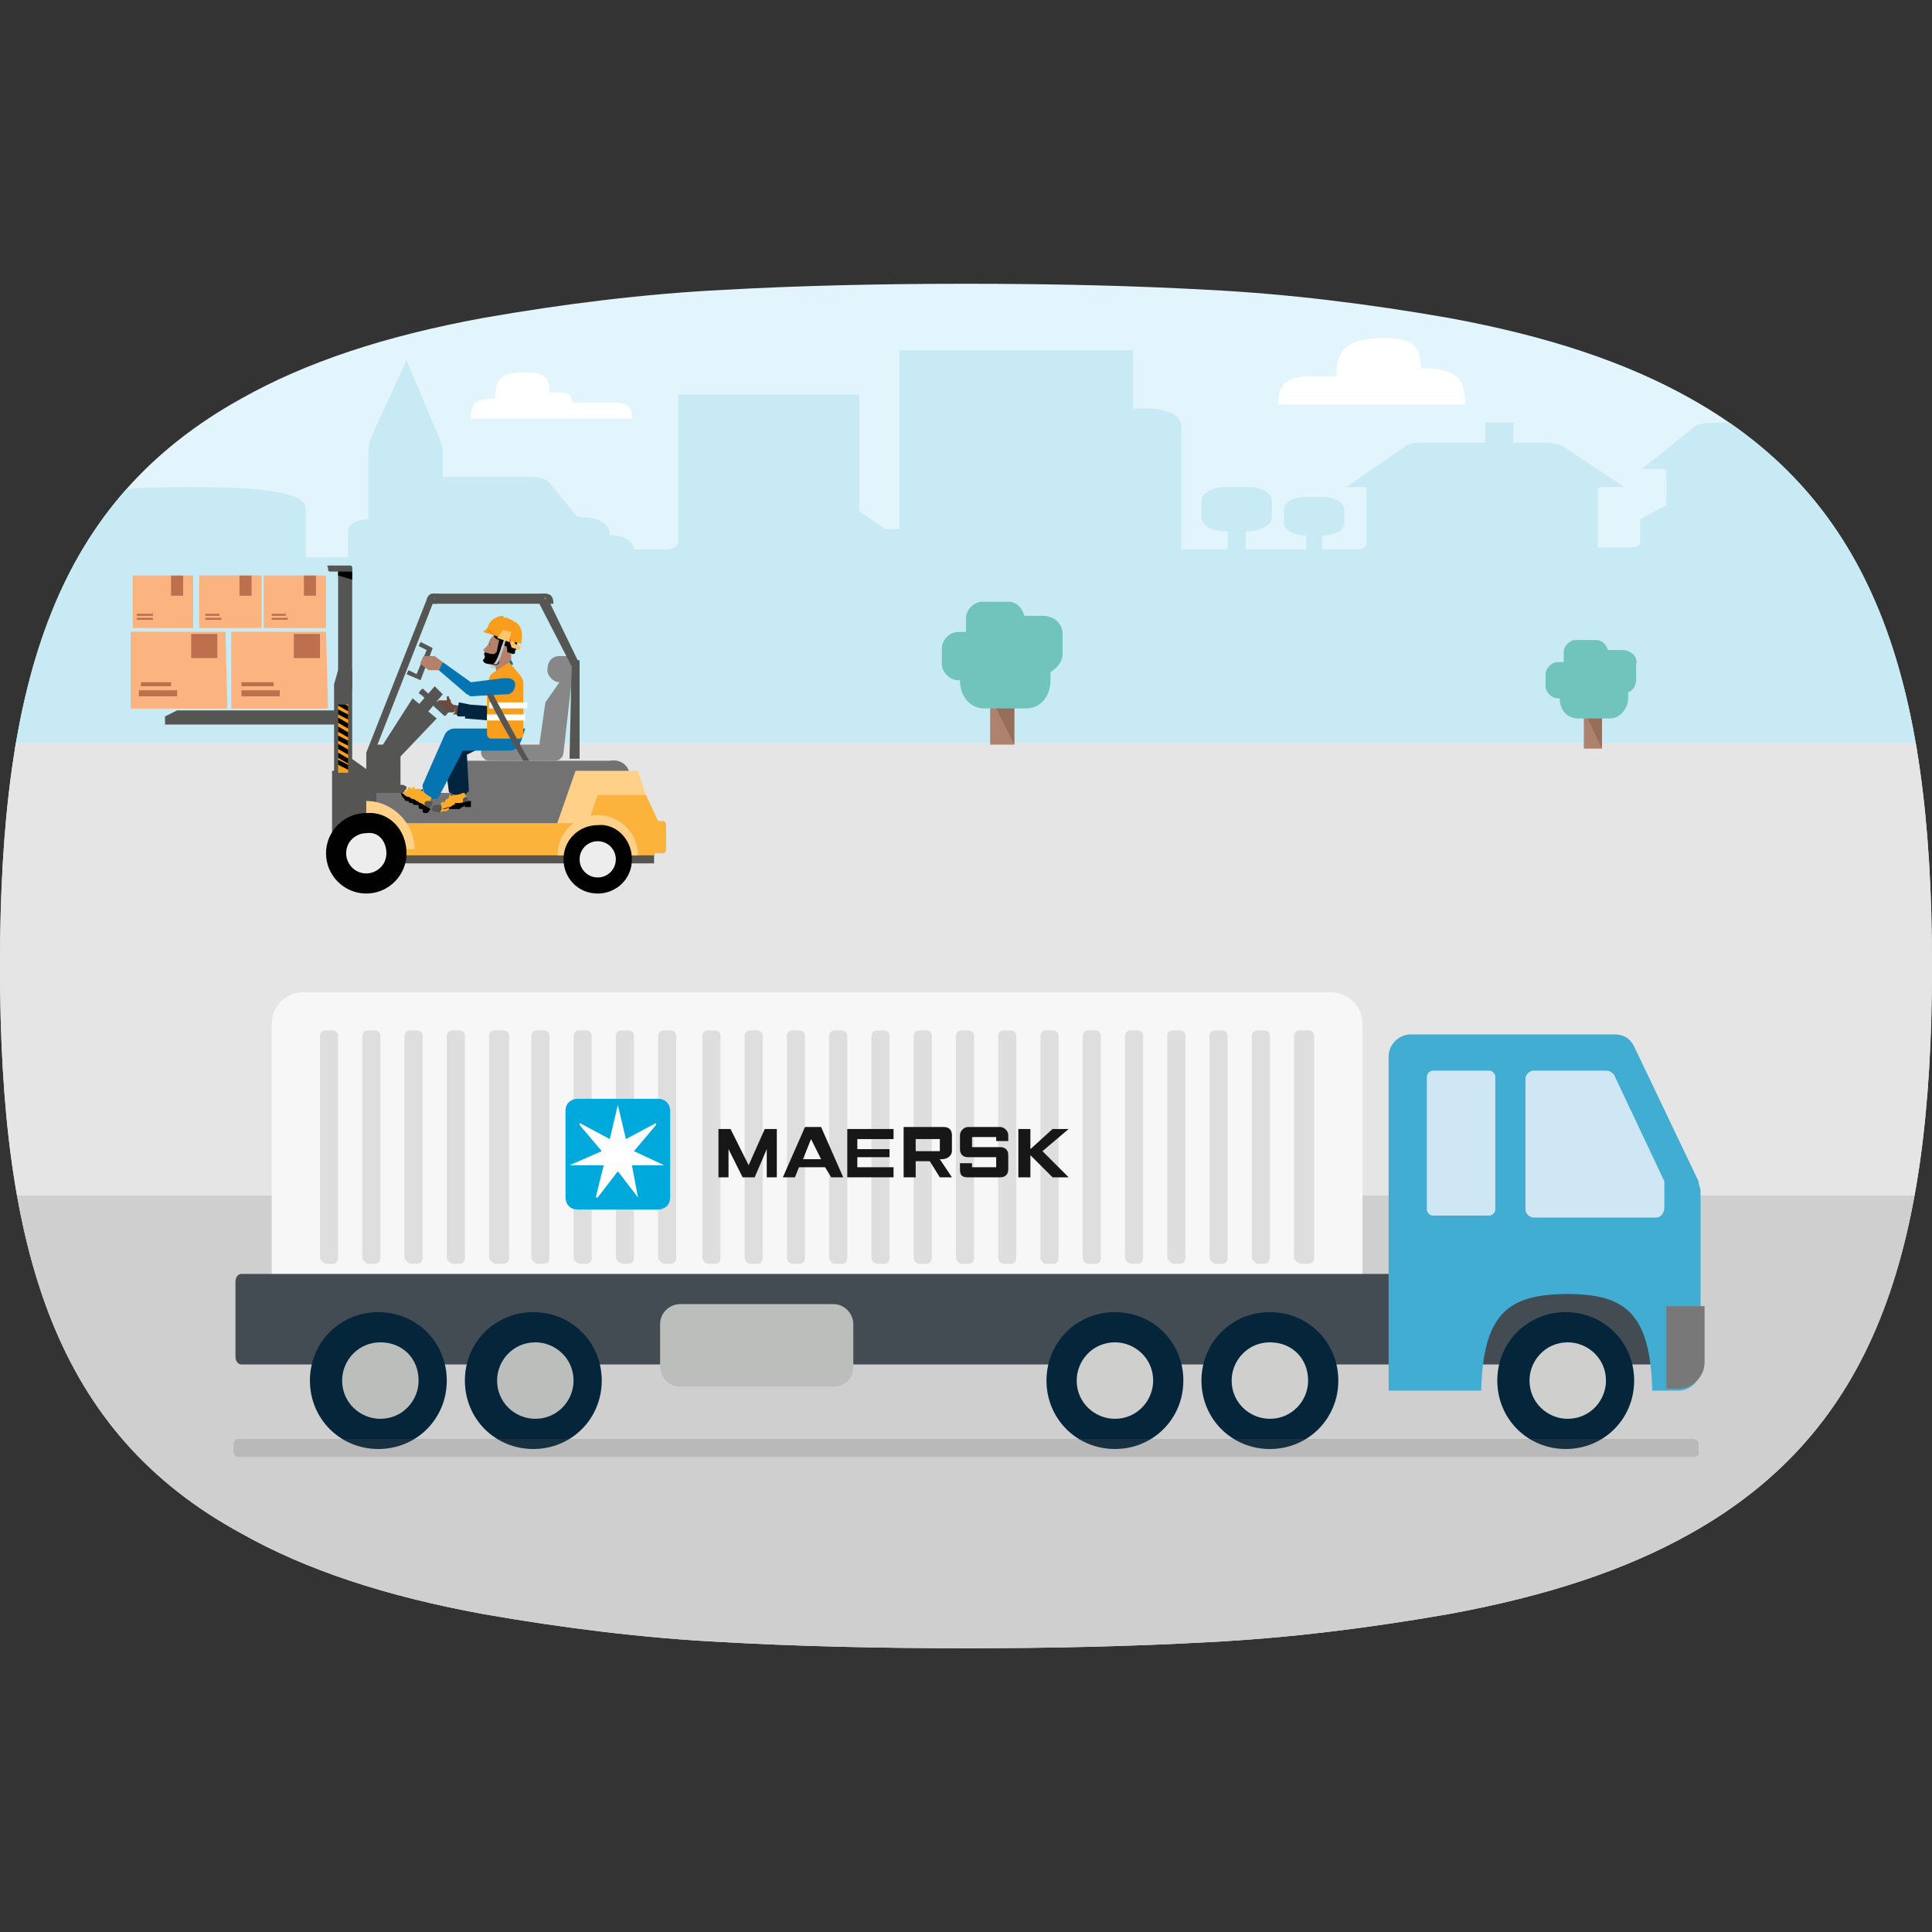 <?xml version="1.0" encoding="utf-8"?>
<!-- Generator: Adobe Illustrator 28.3.0, SVG Export Plug-In . SVG Version: 6.00 Build 0)  -->
<svg version="1.1" id="Layer_1" xmlns="http://www.w3.org/2000/svg" xmlns:xlink="http://www.w3.org/1999/xlink" x="0px" y="0px"
	 viewBox="0 0 96 96" style="enable-background:new 0 0 96 96;" xml:space="preserve">
<rect x="0" y="0" width="96" height="96" fill="#333333" stroke="none"/>
<style type="text/css">
	.st0{fill:#E2F4FC;}
	.st1{clip-path:url(#SVGID_00000065771202218016173920000015779800004575351437_);}
	.st2{fill:#E5E5E5;}
	.st3{fill:#C2E5E2;}
	.st4{fill:#F37968;}
	.st5{fill:#555554;}
	.st6{fill:#FFFFFF;}
	.st7{fill:none;stroke:#F3735F;stroke-width:5.096;stroke-miterlimit:41.26;}
	.st8{fill:#878787;}
	.st9{fill:none;stroke:#878787;stroke-width:5.096;stroke-miterlimit:41.26;}
	.st10{fill:#FBB57F;}
	.st11{fill:#BF6E4D;}
	.st12{fill:#BF6E4D;stroke:#BF6E4D;stroke-width:1.081;stroke-miterlimit:41.26;}
	.st13{fill:#F15F4F;}
	.st14{fill:none;stroke:#F15F4F;stroke-width:4.126;stroke-miterlimit:41.26;}
	.st15{fill:none;stroke:#F15F4F;stroke-width:4;stroke-miterlimit:41.26;}
	.st16{fill:#F26A57;}
	.st17{fill:#F7F7F7;}
	.st18{clip-path:url(#SVGID_00000092428528972906900300000004561646959961809029_);}
	.st19{fill-rule:evenodd;clip-rule:evenodd;fill:#E5F5FC;}
	
		.st20{clip-path:url(#SVGID_00000001632114077852905800000011893756772464243605_);fill-rule:evenodd;clip-rule:evenodd;fill:#CFCFCF;}
	.st21{fill:#DCDBDB;}
	.st22{fill:none;}
	.st23{fill-rule:evenodd;clip-rule:evenodd;fill:none;}
	.st24{fill:#4DB5AB;}
	.st25{fill:#FFA201;}
	.st26{fill:#963700;}
	.st27{clip-path:url(#SVGID_00000174579407325430310480000003356452445718151840_);}
	.st28{fill:#B0DFDC;}
	.st29{fill:#EDF8FC;}
	.st30{clip-path:url(#SVGID_00000174579407325430310480000003356452445718151840_);fill:#CFCFCF;}
	.st31{fill:#00B2D9;}
	.st32{fill:#F7F8F8;}
	.st33{fill:#EDEDEE;}
	.st34{fill:#E2E2E2;}
	.st35{fill:#010101;}
	.st36{fill:#01253E;}
	.st37{fill:#CFD0D0;}
	.st38{clip-path:url(#SVGID_00000117634304646011444830000017652592379522710172_);}
	.st39{clip-path:url(#SVGID_00000158012540052359906440000001288595659068394666_);}
	.st40{fill:#868686;}
	.st41{fill:none;stroke:#868686;stroke-width:5.096;stroke-miterlimit:41.26;}
	.st42{fill:#FBB47F;}
	.st43{fill:#BE6F4D;}
	.st44{fill:#BE6F4D;stroke:#BE6F4D;stroke-width:1.081;stroke-miterlimit:41.26;}
	.st45{fill:#727272;}
	.st46{fill:#FFD188;}
	.st47{fill:#FCB33C;}
	.st48{fill:#F99E1C;}
	.st49{clip-path:url(#SVGID_00000120519414225148215860000017775008556737801385_);}
	.st50{fill:#0475B1;}
	.st51{fill:#FBAB2A;}
	.st52{fill-rule:evenodd;clip-rule:evenodd;fill:#6C4B3F;}
	.st53{fill:#6C4B3F;}
	.st54{fill:#B5816B;}
	.st55{fill:#FEC668;}
	.st56{fill:#F36F21;}
	.st57{fill:#BFC8CF;}
	.st58{fill:#E8E7E7;}
	.st59{fill:#ACACAC;}
	.st60{fill:#E5F5FC;}
	.st61{opacity:0.85;fill:#898989;enable-background:new    ;}
	.st62{fill:#CBD1D6;}
	.st63{clip-path:url(#SVGID_00000069395581510311844210000016149543838133865638_);fill:#A2D7E9;}
	.st64{clip-path:url(#SVGID_00000160908966379370249600000005957051759965983420_);fill:#A2D7E9;}
	.st65{fill:#F36F5C;}
	.st66{fill:#C6E6F1;}
	.st67{fill:#F6BA82;}
	.st68{fill:#FFECCC;}
	.st69{fill:#434B53;}
	.st70{fill:#41ADD2;}
	.st71{fill:#CFE7F5;}
	.st72{fill:#05253B;}
	.st73{fill:#BBBEBB;}
	.st74{fill:#CFCFCE;}
	.st75{opacity:0.5;}
	.st76{fill:#C7C6C5;}
	.st77{fill:#00A9DB;}
	.st78{fill:#171718;}
	.st79{opacity:0.4;fill:#606161;enable-background:new    ;}
	.st80{fill:#777877;}
	.st81{fill:#AD836F;}
	.st82{fill:#966F5B;}
	.st83{fill:#71C4BC;}
	.st84{opacity:0.4;fill:#606161;}
	.st85{fill:#6E6C6B;}
	.st86{fill:#E8E8E3;}
	.st87{fill:#171617;}
	.st88{fill:#02AADC;}
	.st89{fill:#F3766B;}
	.st90{fill:#424B52;}
	.st91{fill:#142F55;}
	.st92{fill:#BBBFBD;}
	.st93{fill:#7C8083;}
	.st94{fill:#5FC4B8;}
	.st95{fill:#FAC194;}
	.st96{fill:#BF6E4C;}
	.st97{fill:#D09780;}
	.st98{fill:#FCE0C9;}
	.st99{fill:#FCC89F;}
	.st100{fill:#FCD3B4;}
	.st101{fill:#B6DFF4;}
	.st102{fill-rule:evenodd;clip-rule:evenodd;fill:#B6DFF4;}
	.st103{fill:#E2F3F8;}
	
		.st104{opacity:0.85;clip-path:url(#SVGID_00000132796739121102343580000012750951423011236231_);fill:#898989;enable-background:new    ;}
	.st105{clip-path:url(#SVGID_00000132796739121102343580000012750951423011236231_);}
	.st106{fill:#C8EAF5;}
	.st107{fill:#9DA1A5;}
	.st108{fill:#F2665D;}
	.st109{fill:#95705C;}
	.st110{fill:#AC8270;}
	.st111{fill:#FCCEBA;}
	.st112{fill:#04253C;}
	.st113{fill:#90D6EC;}
	.st114{clip-path:url(#SVGID_00000090993775496960375950000001284060322170397854_);}
	.st115{clip-path:url(#SVGID_00000066489711102351057460000011148634309865875123_);}
	.st116{clip-path:url(#SVGID_00000033330501147986670860000001717742477196396990_);}
	.st117{fill:#355167;}
	.st118{fill:#FCCBB5;}
	.st119{fill:#4E677A;}
	.st120{fill:#777777;}
	.st121{fill:#959595;}
	.st122{clip-path:url(#SVGID_00000015323245156249641940000006809615428262773404_);}
	.st123{clip-path:url(#SVGID_00000015323245156249641940000006809615428262773404_);fill:#CFCFCF;}
	.st124{clip-path:url(#SVGID_00000070097227570866545630000007476470252097800609_);}
	.st125{clip-path:url(#SVGID_00000147186253789931667950000009990162665424211084_);}
	.st126{clip-path:url(#SVGID_00000147186253789931667950000009990162665424211084_);fill:#CFCFCF;}
	.st127{clip-path:url(#SVGID_00000134250037680345534420000017143931967769157301_);}
	.st128{clip-path:url(#SVGID_00000018927461829242963650000007295318205839932041_);}
	.st129{clip-path:url(#SVGID_00000004520837166914195120000010419426927124266660_);}
	.st130{clip-path:url(#SVGID_00000069375535083174160230000004874615355784319895_);}
	.st131{clip-path:url(#SVGID_00000069375535083174160230000004874615355784319895_);fill:#CFCFCF;}
	.st132{clip-path:url(#SVGID_00000008123940531869685400000002611587096417468092_);}
	.st133{clip-path:url(#SVGID_00000030468782080404628540000015144556880901815734_);}
	.st134{fill-rule:evenodd;clip-rule:evenodd;fill:#CFCFCF;}
	
		.st135{clip-path:url(#SVGID_00000024690051460814107360000012687435286205200296_);fill-rule:evenodd;clip-rule:evenodd;fill:#CFCFCF;}
	.st136{opacity:0.2;fill:#606161;enable-background:new    ;}
	.st137{clip-path:url(#SVGID_00000128483420317205372520000000641201629116413840_);}
	.st138{clip-path:url(#SVGID_00000065781108475030673120000015276953100735918265_);}
	
		.st139{clip-path:url(#SVGID_00000102544058874903349670000003918267657604459196_);fill-rule:evenodd;clip-rule:evenodd;fill:#CFCFCF;}
	.st140{clip-path:url(#SVGID_00000102544058874903349670000003918267657604459196_);}
	.st141{clip-path:url(#SVGID_00000062908301645460524030000007457297155291253944_);fill:#E5E5E5;}
	.st142{clip-path:url(#SVGID_00000038389418729970193430000004527717760250500532_);}
	.st143{fill:none;stroke:#00AEEF;stroke-width:0.5;stroke-miterlimit:41.26;}
	.st144{fill:none;stroke:#00AEEF;stroke-width:0.5;stroke-miterlimit:41.26;stroke-dasharray:4.988,4.988;}
	.st145{clip-path:url(#SVGID_00000080887353450797419810000002452181113028748721_);}
	.st146{fill:none;stroke:#878787;stroke-width:0.1;stroke-miterlimit:41.26;}
	.st147{clip-path:url(#SVGID_00000047774022775477420570000006349259201151057813_);}
	.st148{clip-path:url(#SVGID_00000113340282520042483750000002732056941291637169_);}
	.st149{clip-path:url(#SVGID_00000113340282520042483750000002732056941291637169_);fill:#F7F7F7;}
	.st150{clip-path:url(#SVGID_00000042707474352398428970000004529521620007068293_);}
	
		.st151{clip-path:url(#SVGID_00000144302680206449701640000011721350677935133839_);fill-rule:evenodd;clip-rule:evenodd;fill:#CFCFCF;}
	.st152{clip-path:url(#SVGID_00000095299933301572122490000009618303880767912366_);}
	.st153{clip-path:url(#SVGID_00000145771690179951962200000012401660628800386495_);}
	
		.st154{clip-path:url(#SVGID_00000045618443825356977200000003274865442098160045_);fill-rule:evenodd;clip-rule:evenodd;fill:#CFCFCF;}
	.st155{clip-path:url(#SVGID_00000045618443825356977200000003274865442098160045_);}
	.st156{clip-path:url(#SVGID_00000032621181198095063920000006767819347944828813_);fill:#E5E5E5;}
	.st157{clip-path:url(#SVGID_00000099626195318417150280000015594292652907802557_);}
	
		.st158{clip-path:url(#SVGID_00000008128294415296103600000012367053510756862382_);fill-rule:evenodd;clip-rule:evenodd;fill:#CFCFCF;}
	.st159{clip-path:url(#SVGID_00000008128294415296103600000012367053510756862382_);}
	.st160{clip-path:url(#SVGID_00000081630706530387684760000002401408419366972577_);fill:#E5E5E5;}
	.st161{clip-path:url(#SVGID_00000130642273503378938250000013266445128545641100_);}
	.st162{fill:none;stroke:#00AEEF;stroke-width:0.5;stroke-miterlimit:41.26;stroke-dasharray:4.99,4.99;}
	.st163{clip-path:url(#SVGID_00000123398654141219313960000004426505224584747664_);}
	.st164{clip-path:url(#SVGID_00000142896290266966334430000003299900065201358236_);}
	
		.st165{clip-path:url(#SVGID_00000003093532266067360970000011426433699582265502_);fill-rule:evenodd;clip-rule:evenodd;fill:#CFCFCF;}
	.st166{clip-path:url(#SVGID_00000169541808776205265440000001329494683597868469_);}
	.st167{clip-path:url(#SVGID_00000183958361352078158010000017355071711373125776_);}
	
		.st168{clip-path:url(#SVGID_00000031172298851964099100000007344755292643178418_);fill-rule:evenodd;clip-rule:evenodd;fill:#CFCFCF;}
	.st169{clip-path:url(#SVGID_00000031172298851964099100000007344755292643178418_);}
	.st170{clip-path:url(#SVGID_00000136404818962377666790000010864343283269122724_);fill:#E5E5E5;}
	.st171{clip-path:url(#SVGID_00000007430777298672236840000015870110530110175629_);}
	.st172{fill:none;stroke:#00AEEF;stroke-width:0.5;stroke-miterlimit:41.26;stroke-dasharray:5.011,5.011;}
	.st173{clip-path:url(#SVGID_00000147206823237620826330000010952727108900487093_);}
	.st174{clip-path:url(#SVGID_00000163045773258371167120000006242779149234902445_);}
	
		.st175{clip-path:url(#SVGID_00000166638825813413333240000007519367356618444978_);fill-rule:evenodd;clip-rule:evenodd;fill:#CFCFCF;}
	.st176{clip-path:url(#SVGID_00000127046314879090574190000010055764163883427730_);}
	.st177{clip-path:url(#SVGID_00000088822226825296253730000008869156248924768949_);}
	
		.st178{clip-path:url(#SVGID_00000151538461722284961810000014195321250595159215_);fill-rule:evenodd;clip-rule:evenodd;fill:#CFCFCF;}
	.st179{clip-path:url(#SVGID_00000151538461722284961810000014195321250595159215_);}
	.st180{clip-path:url(#SVGID_00000181072233999220842940000009754080586147100858_);fill:#E5E5E5;}
	.st181{clip-path:url(#SVGID_00000165221313688522628470000001363173913408244882_);}
	.st182{fill:#42B0D5;}
	.st183{fill:#F7F7F7;stroke:#FFFFFF;stroke-width:0.5;stroke-miterlimit:10;}
	.st184{fill-rule:evenodd;clip-rule:evenodd;fill:#CFD0D0;}
	.st185{fill-rule:evenodd;clip-rule:evenodd;fill:#FFFFFF;}
	.st186{clip-path:url(#SVGID_00000177462838149115136630000005278117024346908555_);}
	
		.st187{clip-path:url(#SVGID_00000107569861753051357220000009534918800780072072_);fill-rule:evenodd;clip-rule:evenodd;fill:#CFCFCF;}
	.st188{clip-path:url(#SVGID_00000042007111849557860160000004726032664976318650_);}
	.st189{clip-path:url(#SVGID_00000082366267237685881650000002331034141547803824_);}
	.st190{fill:#CFCFCF;}
	.st191{clip-path:url(#SVGID_00000101089355919199556190000011094014885917300924_);}
	.st192{clip-path:url(#SVGID_00000148650344996424042560000014120612240108140194_);}
</style>
<g>
	<path class="st0" d="M48,14.1c4.4,0,8.4,0.1,12,0.3c4,0.2,8,0.7,12,1.4c4.9,0.9,8.8,2.2,12,4c9.1,5.1,12,13.9,12,28.2
		c0,14.3-2.9,23.1-12,28.2c-3.2,1.8-7.1,3.1-12,4c-4,0.7-8,1.2-12,1.4c-3.6,0.2-7.6,0.3-12,0.3s-8.4-0.1-12-0.3c-4-0.2-8-0.7-12-1.4
		c-4.9-0.9-8.8-2.2-12-4C2.8,71.2,0,62.3,0,48c0-14.3,2.8-23.1,12-28.2c3.2-1.8,7.1-3.1,12-4c4-0.7,8-1.2,12-1.4
		C39.6,14.2,43.6,14.1,48,14.1L48,14.1z"/>
	<path class="st6" d="M70,20.1h2.8c0-1.3-0.4-1.8-2.2-1.8l0,0c0-1.1-0.4-1.5-1.8-1.5c-1.9,0-2.4,0.6-2.4,1.9h-1.2
		c-1.3,0-1.7,0.4-1.7,1.4h7.6"/>
	<path class="st6" d="M24.6,19.8c-1,0-1.2,0.3-1.2,1h8c0-0.6-0.2-0.8-1-0.8h-2c0-0.4-0.1-0.5-0.7-0.5h-0.4c0-0.7-0.2-1-1.2-1
		C24.9,18.5,24.6,18.8,24.6,19.8z"/>
	<g>
		<defs>
			<path id="SVGID_00000111189824001633827080000006488477331626543516_" d="M48,14.1c4.4,0,8.4,0.1,12,0.3c4,0.2,8,0.7,12,1.4
				c4.9,0.9,8.8,2.2,12,4c9.1,5.1,12,13.9,12,28.2c0,14.3-2.9,23.1-12,28.2c-3.2,1.8-7.1,3.1-12,4c-4,0.7-8,1.2-12,1.4
				c-3.6,0.2-7.6,0.3-12,0.3s-8.4-0.1-12-0.3c-4-0.2-8-0.7-12-1.4c-4.9-0.9-8.8-2.2-12-4C2.8,71.2,0,62.3,0,48
				c0-14.3,2.8-23.1,12-28.2c3.2-1.8,7.1-3.1,12-4c4-0.7,8-1.2,12-1.4C39.6,14.2,43.6,14.1,48,14.1L48,14.1z"/>
		</defs>
		<clipPath id="SVGID_00000165220133477716464040000013840908235180627346_">
			<use xlink:href="#SVGID_00000111189824001633827080000006488477331626543516_"  style="overflow:visible;"/>
		</clipPath>
		
			<rect x="-2.3" y="59.4" style="clip-path:url(#SVGID_00000165220133477716464040000013840908235180627346_);fill-rule:evenodd;clip-rule:evenodd;fill:#CFCFCF;" width="100.6" height="24.8"/>
		<g style="clip-path:url(#SVGID_00000165220133477716464040000013840908235180627346_);">
			<path class="st106" d="M95.8,27c-0.7,0-1,0-1,0v-3.6c0,0,0-0.1,0.2-0.1h1.1l-2.5-2.1c0,0-0.2-0.2-0.8-0.2h-3.1v-0.8h-1.4V21H85
				c-0.5,0-0.8,0.2-0.8,0.2l-2.6,2.1h1c0,0,0.2,0,0.2,0.1v1.7l-1.3,0.7c0,0,0,0.8,0,1.1c0,0.2-0.1,0.3-0.6,0.3c-0.2,0-1.3,0-1.5,0
				v-2.9c0,0,0-0.1,0.2-0.1c0.2,0,0.7,0,1.1,0l-3-2c0,0-0.3-0.2-0.9-0.2h-1.6v-1h-1.4v1h-3.3c-0.5,0-0.7,0.2-0.7,0.2l-2.9,2h1V27
				c0,0.3-0.4,0.3-0.4,0.3l-1.8,0v-0.7h0.1c0.6,0,1-0.3,1-0.6v-0.7c0-0.3-0.5-0.6-1-0.6h-1c-0.6,0-1,0.3-1,0.6V26
				c0,0.3,0.5,0.6,1,0.6h0.1v0.7l-3,0v-0.9h0.1c0.6,0,1.2-0.3,1.2-0.7v-0.8c0-0.4-0.5-0.7-1.2-0.7h-1.1c-0.6,0-1.2,0.3-1.2,0.7v0.8
				c0,0.4,0.5,0.7,1.2,0.7h0.1v0.9l-2.3,0c0-0.7,0-5.5,0-6.1c0-0.9-1.6-0.9-1.6-0.9h-0.8v-2.9H44.7v8.9l-0.7,0l-1.3-0.9v-5.8h-9v7.3
				c0,0.4-0.6,0.4-0.6,0.4h-1.6c0-0.1-0.1-0.7-1.2-0.7c0-0.9-1.3-0.9-1.3-0.9h-0.3l-1.4-1.7c-0.2-0.3-0.9-0.3-0.9-0.3h-4.4v-1.2
				c0-0.4-0.2-0.8-0.2-0.8l-1.6-3.8l-1.7,3.7c0,0-0.2,0.4-0.2,0.9v3.3c0,0-1,0-1,0.6v1.3c0,0-0.6,0-2.1,0v-2.3
				c0-0.5-0.1-1.2-5.7-1.2c-6,0-6,0.7-6,1.2v2.3c0,0-1.6,0-3.2,0c-2.9,0-3.1,9.6-3.1,9.6l99.7,0v-9.7C97,27.7,97,27,95.8,27z"/>
		</g>
	</g>
	<g>
		<defs>
			<path id="SVGID_00000177455653145021052280000011745996660406906036_" d="M48,14.1c4.4,0,8.4,0.1,12,0.3c4,0.2,8,0.7,12,1.4
				c4.9,0.9,8.8,2.2,12,4c9.1,5.1,12,13.9,12,28.2c0,14.3-2.9,23.1-12,28.2c-3.2,1.8-7.1,3.1-12,4c-4,0.7-8,1.2-12,1.4
				c-3.6,0.2-7.6,0.3-12,0.3s-8.4-0.1-12-0.3c-4-0.2-8-0.7-12-1.4c-4.9-0.9-8.8-2.2-12-4C2.8,71.2,0,62.3,0,48
				c0-14.3,2.8-23.1,12-28.2c3.2-1.8,7.1-3.1,12-4c4-0.7,8-1.2,12-1.4C39.6,14.2,43.6,14.1,48,14.1L48,14.1z"/>
		</defs>
		<clipPath id="SVGID_00000123423266880478764520000009598908812324605871_">
			<use xlink:href="#SVGID_00000177455653145021052280000011745996660406906036_"  style="overflow:visible;"/>
		</clipPath>
		<path style="clip-path:url(#SVGID_00000123423266880478764520000009598908812324605871_);fill:#E5E5E5;" d="M-7.8,36.9h109v22.5
			h-109V36.9z"/>
	</g>
	<g>
		<g>
			<g>
				<path class="st17" d="M67.7,64.6V50.9c0-0.9-0.7-1.6-1.6-1.6h-51c-0.9,0-1.6,0.7-1.6,1.6v13.7H67.7z"/>
				<path class="st69" d="M82.4,67.8H12c-0.2,0-0.3-0.2-0.3-0.4v-3.7c0-0.2,0.1-0.4,0.3-0.4h70.4c0.2,0,0.3,0.2,0.3,0.4v3.7
					C82.7,67.6,82.6,67.8,82.4,67.8z"/>
				<path class="st70" d="M84.4,58.7L81.2,52c-0.2-0.4-0.5-0.6-1-0.6H70.1c-0.6,0-1.1,0.5-1.1,1.1v16.6h4.6c0.1-3.8,1.3-4.8,4.3-4.8
					c2.9,0,4.1,1,4.2,4.8h1.3c0.6,0,1.1-0.5,1.1-1.1v-8.8C84.5,59,84.4,58.9,84.4,58.7"/>
				<path class="st71" d="M74.3,60.1c0,0.2-0.2,0.3-0.3,0.3h-2.8c-0.2,0-0.3-0.2-0.3-0.3v-6.6c0-0.2,0.2-0.3,0.3-0.3H74
					c0.2,0,0.3,0.2,0.3,0.3V60.1z"/>
				<path class="st72" d="M22.2,68.6c0,1.9-1.5,3.4-3.4,3.4s-3.4-1.5-3.4-3.4s1.5-3.4,3.4-3.4S22.2,66.7,22.2,68.6"/>
				<path class="st73" d="M20.8,68.6c0,1-0.8,1.9-1.9,1.9c-1,0-1.9-0.8-1.9-1.9c0-1,0.8-1.9,1.9-1.9S20.8,67.5,20.8,68.6"/>
				<path class="st72" d="M29.9,68.6c0,1.9-1.5,3.4-3.4,3.4s-3.4-1.5-3.4-3.4s1.5-3.4,3.4-3.4C28.4,65.2,29.9,66.7,29.9,68.6"/>
				<path class="st73" d="M28.5,68.6c0,1-0.8,1.9-1.9,1.9c-1,0-1.9-0.8-1.9-1.9c0-1,0.8-1.9,1.9-1.9C27.6,66.7,28.5,67.5,28.5,68.6"
					/>
				<path class="st72" d="M58.8,68.6c0,1.9-1.5,3.4-3.4,3.4s-3.4-1.5-3.4-3.4s1.5-3.4,3.4-3.4S58.8,66.7,58.8,68.6"/>
				<path class="st74" d="M57.3,68.6c0,1-0.8,1.9-1.9,1.9c-1,0-1.9-0.8-1.9-1.9c0-1,0.8-1.9,1.9-1.9C56.4,66.7,57.3,67.5,57.3,68.6"
					/>
				<path class="st72" d="M66.5,68.6c0,1.9-1.5,3.4-3.4,3.4c-1.9,0-3.4-1.5-3.4-3.4s1.5-3.4,3.4-3.4C65,65.2,66.5,66.7,66.5,68.6"/>
				<path class="st74" d="M65,68.6c0,1-0.8,1.9-1.9,1.9c-1,0-1.9-0.8-1.9-1.9c0-1,0.8-1.9,1.9-1.9C64.2,66.7,65,67.5,65,68.6"/>
				<path class="st72" d="M81.2,68.6c0,1.9-1.5,3.4-3.4,3.4s-3.4-1.5-3.4-3.4s1.5-3.4,3.4-3.4S81.2,66.7,81.2,68.6"/>
				<path class="st74" d="M79.8,68.6c0,1-0.8,1.9-1.9,1.9c-1,0-1.9-0.8-1.9-1.9c0-1,0.8-1.9,1.9-1.9C78.9,66.7,79.8,67.5,79.8,68.6"
					/>
				<path class="st71" d="M82.3,60.5h-6.1c-0.2,0-0.4-0.2-0.4-0.4v-6.5c0-0.2,0.2-0.4,0.4-0.4h3.6c0.2,0,0.3,0.1,0.4,0.2l2.5,5.3
					c0,0.1,0,0.1,0,0.2V60C82.7,60.3,82.5,60.5,82.3,60.5"/>
				<g class="st75">
					<g>
						<path class="st76" d="M15.9,62.5v-11c0-0.2,0.1-0.3,0.3-0.3h0.3c0.2,0,0.3,0.1,0.3,0.3v11c0,0.2-0.1,0.3-0.3,0.3h-0.3
							C16.1,62.8,15.9,62.6,15.9,62.5z"/>
					</g>
					<g>
						<path class="st76" d="M18,62.5v-11c0-0.2,0.1-0.3,0.3-0.3h0.3c0.2,0,0.3,0.1,0.3,0.3v11c0,0.2-0.1,0.3-0.3,0.3h-0.3
							C18.2,62.8,18,62.6,18,62.5z"/>
					</g>
					<g>
						<path class="st76" d="M20.1,62.5v-11c0-0.2,0.1-0.3,0.3-0.3h0.3c0.2,0,0.3,0.1,0.3,0.3v11c0,0.2-0.1,0.3-0.3,0.3h-0.3
							C20.3,62.8,20.1,62.6,20.1,62.5z"/>
					</g>
					<g>
						<path class="st76" d="M22.2,62.5v-11c0-0.2,0.1-0.3,0.3-0.3h0.3c0.2,0,0.3,0.1,0.3,0.3v11c0,0.2-0.1,0.3-0.3,0.3h-0.3
							C22.4,62.8,22.2,62.6,22.2,62.5z"/>
					</g>
					<g>
						<path class="st76" d="M24.3,62.5v-11c0-0.2,0.1-0.3,0.3-0.3H25c0.2,0,0.3,0.1,0.3,0.3v11c0,0.2-0.1,0.3-0.3,0.3h-0.3
							C24.5,62.8,24.3,62.6,24.3,62.5z"/>
					</g>
					<g>
						<path class="st76" d="M26.4,62.5v-11c0-0.2,0.1-0.3,0.3-0.3h0.3c0.2,0,0.3,0.1,0.3,0.3v11c0,0.2-0.1,0.3-0.3,0.3h-0.3
							C26.6,62.8,26.4,62.6,26.4,62.5z"/>
					</g>
					<g>
						<path class="st76" d="M28.5,62.5v-11c0-0.2,0.1-0.3,0.3-0.3h0.3c0.2,0,0.3,0.1,0.3,0.3v11c0,0.2-0.1,0.3-0.3,0.3h-0.3
							C28.7,62.8,28.5,62.6,28.5,62.5z"/>
					</g>
					<g>
						<path class="st76" d="M30.6,62.5v-11c0-0.2,0.1-0.3,0.3-0.3h0.3c0.2,0,0.3,0.1,0.3,0.3v11c0,0.2-0.1,0.3-0.3,0.3H31
							C30.8,62.8,30.6,62.6,30.6,62.5z"/>
					</g>
					<g>
						<path class="st76" d="M32.7,62.5v-11c0-0.2,0.1-0.3,0.3-0.3h0.3c0.2,0,0.3,0.1,0.3,0.3v11c0,0.2-0.1,0.3-0.3,0.3h-0.3
							C32.9,62.8,32.7,62.6,32.7,62.5z"/>
					</g>
					<g>
						<path class="st76" d="M34.9,62.5v-11c0-0.2,0.1-0.3,0.3-0.3h0.3c0.2,0,0.3,0.1,0.3,0.3v11c0,0.2-0.1,0.3-0.3,0.3h-0.3
							C35,62.8,34.9,62.6,34.9,62.5z"/>
					</g>
					<g>
						<path class="st76" d="M37,62.5v-11c0-0.2,0.1-0.3,0.3-0.3h0.3c0.2,0,0.3,0.1,0.3,0.3v11c0,0.2-0.1,0.3-0.3,0.3h-0.3
							C37.1,62.8,37,62.6,37,62.5z"/>
					</g>
					<g>
						<path class="st76" d="M39.1,62.5v-11c0-0.2,0.1-0.3,0.3-0.3h0.3c0.2,0,0.3,0.1,0.3,0.3v11c0,0.2-0.1,0.3-0.3,0.3h-0.3
							C39.2,62.8,39.1,62.6,39.1,62.5z"/>
					</g>
					<g>
						<path class="st76" d="M41.2,62.5v-11c0-0.2,0.1-0.3,0.3-0.3h0.3c0.2,0,0.3,0.1,0.3,0.3v11c0,0.2-0.1,0.3-0.3,0.3h-0.3
							C41.3,62.8,41.2,62.6,41.2,62.5z"/>
					</g>
					<g>
						<path class="st76" d="M43.3,62.5v-11c0-0.2,0.1-0.3,0.3-0.3h0.3c0.2,0,0.3,0.1,0.3,0.3v11c0,0.2-0.1,0.3-0.3,0.3h-0.3
							C43.4,62.8,43.3,62.6,43.3,62.5z"/>
					</g>
					<g>
						<path class="st76" d="M45.4,62.5v-11c0-0.2,0.1-0.3,0.3-0.3H46c0.2,0,0.3,0.1,0.3,0.3v11c0,0.2-0.1,0.3-0.3,0.3h-0.3
							C45.5,62.8,45.4,62.6,45.4,62.5z"/>
					</g>
					<g>
						<path class="st76" d="M47.5,62.5v-11c0-0.2,0.1-0.3,0.3-0.3h0.3c0.2,0,0.3,0.1,0.3,0.3v11c0,0.2-0.1,0.3-0.3,0.3h-0.3
							C47.6,62.8,47.5,62.6,47.5,62.5z"/>
					</g>
					<g>
						<path class="st76" d="M49.6,62.5v-11c0-0.2,0.1-0.3,0.3-0.3h0.3c0.2,0,0.3,0.1,0.3,0.3v11c0,0.2-0.1,0.3-0.3,0.3h-0.3
							C49.7,62.8,49.6,62.6,49.6,62.5z"/>
					</g>
					<g>
						<path class="st76" d="M51.7,62.5v-11c0-0.2,0.1-0.3,0.3-0.3h0.3c0.2,0,0.3,0.1,0.3,0.3v11c0,0.2-0.1,0.3-0.3,0.3H52
							C51.8,62.8,51.7,62.6,51.7,62.5z"/>
					</g>
					<g>
						<path class="st76" d="M53.8,62.5v-11c0-0.2,0.1-0.3,0.3-0.3h0.3c0.2,0,0.3,0.1,0.3,0.3v11c0,0.2-0.1,0.3-0.3,0.3h-0.3
							C53.9,62.8,53.8,62.6,53.8,62.5z"/>
					</g>
					<g>
						<path class="st76" d="M55.9,62.5v-11c0-0.2,0.1-0.3,0.3-0.3h0.3c0.2,0,0.3,0.1,0.3,0.3v11c0,0.2-0.1,0.3-0.3,0.3h-0.3
							C56.1,62.8,55.9,62.6,55.9,62.5z"/>
					</g>
					<g>
						<path class="st76" d="M58,62.5v-11c0-0.2,0.1-0.3,0.3-0.3h0.3c0.2,0,0.3,0.1,0.3,0.3v11c0,0.2-0.1,0.3-0.3,0.3h-0.3
							C58.2,62.8,58,62.6,58,62.5z"/>
					</g>
					<g>
						<path class="st76" d="M60.1,62.5v-11c0-0.2,0.1-0.3,0.3-0.3h0.3c0.2,0,0.3,0.1,0.3,0.3v11c0,0.2-0.1,0.3-0.3,0.3h-0.3
							C60.3,62.8,60.1,62.6,60.1,62.5z"/>
					</g>
					<g>
						<path class="st76" d="M62.2,62.5v-11c0-0.2,0.1-0.3,0.3-0.3h0.3c0.2,0,0.3,0.1,0.3,0.3v11c0,0.2-0.1,0.3-0.3,0.3h-0.3
							C62.4,62.8,62.2,62.6,62.2,62.5z"/>
					</g>
					<g>
						<path class="st76" d="M64.3,62.5v-11c0-0.2,0.1-0.3,0.3-0.3H65c0.2,0,0.3,0.1,0.3,0.3v11c0,0.2-0.1,0.3-0.3,0.3h-0.3
							C64.5,62.8,64.3,62.6,64.3,62.5z"/>
					</g>
				</g>
				<g>
					<path class="st77" d="M33.3,59.5c0,0.4-0.3,0.6-0.6,0.6h-4c-0.4,0-0.6-0.3-0.6-0.6v-4.3c0-0.4,0.3-0.6,0.6-0.6h4
						c0.4,0,0.6,0.3,0.6,0.6V59.5z"/>
					<g>
						<polygon class="st78" points="35.7,58.5 35.7,56.1 36.3,56.1 37.2,57.9 38,56.1 38.6,56.1 38.6,58.5 38.1,58.5 38.1,57.1 
							37.5,58.5 36.9,58.5 36.2,57.1 36.2,58.5 						"/>
						<path class="st78" d="M39.5,58.5h-0.6l1.1-2.5h0.8l1.1,2.5h-0.6L41,58h-1.3L39.5,58.5z M40.8,57.6l-0.5-1l-0.4,1H40.8z"/>
						<polygon class="st78" points="42.1,58.5 42.1,56.1 44.4,56.1 44.4,56.6 42.6,56.6 42.6,57.1 44.2,57.1 44.2,57.5 42.6,57.5 
							42.6,58 44.4,58 44.4,58.5 						"/>
						<path class="st78" d="M44.9,58.5v-2.5h2c0.3,0,0.4,0.2,0.4,0.4v0.8c0,0.2-0.2,0.4-0.5,0.4h-0.1l0.6,0.9h-0.6l-0.5-0.8h-0.7
							v0.8H44.9z M45.5,57.2h1.2v-0.6h-1.2V57.2z"/>
						<path class="st78" d="M48.3,58.5h-0.2c-0.3,0-0.4-0.1-0.4-0.4v-0.3h0.6V58h1.2v-0.5h-1.4c-0.2,0-0.4-0.1-0.4-0.4v-0.7
							c0-0.2,0.2-0.4,0.4-0.4h1.6c0.2,0,0.4,0.2,0.4,0.4v0.3h-0.6v-0.2h-1.2v0.5h1.4c0.2,0,0.4,0.1,0.4,0.4v0.7
							c0,0.2-0.1,0.4-0.4,0.4L48.3,58.5L48.3,58.5z"/>
						<polygon class="st78" points="50.6,58.5 50.6,56.1 51.2,56.1 51.2,57.1 52.3,56.1 53.1,56.1 51.8,57.2 53.1,58.5 52.3,58.5 
							51.2,57.4 51.2,58.5 						"/>
						<polygon class="st6" points="31.5,57.2 32.6,55.9 32.6,55.8 31.1,56.6 30.7,54.9 30.7,54.9 30.3,56.6 28.8,55.8 28.8,55.9 
							29.9,57.2 28.3,57.9 28.3,57.9 30,57.9 29.6,59.5 29.7,59.5 30.7,58.2 31.7,59.5 31.7,59.5 31.4,57.9 33,57.9 33,57.9 						
							"/>
					</g>
				</g>
				<path class="st73" d="M41.4,68.9h-7.6c-0.6,0-1-0.5-1-1v-2.1c0-0.6,0.5-1,1-1h7.6c0.6,0,1,0.5,1,1v2.1
					C42.4,68.5,42,68.9,41.4,68.9z"/>
			</g>
			<path class="st136" d="M84.2,72.4H11.9c-0.2,0-0.3-0.1-0.3-0.3v-0.3c0-0.2,0.1-0.3,0.3-0.3h72.2c0.2,0,0.3,0.1,0.3,0.3v0.3
				C84.5,72.3,84.3,72.4,84.2,72.4z"/>
		</g>
		<path class="st80" d="M82.8,69h0.6c0.7,0,1.3-0.6,1.3-1.3v-2.8h-1.9V69z"/>
	</g>
	<g>
		<path class="st5" d="M17.2,36h-9v-0.4l0.6-0.3h8.4L17.2,36L17.2,36z M18.6,40.6h-1.4v-3.1l1.4,1V40.6L18.6,40.6z M16.8,28.2h0.7
			v6.1h-0.7V28.2z"/>
		<path class="st5" d="M17.5,38.3h-0.9V34l0.2-0.7h0.7V38.3z M16.5,38.3h1v3.5h-1V38.3z M20.4,36.4l-0.2-0.7l1.4-1.6l0.4,0.4
			L20.4,36.4z M18.4,37h1.5v3h-1.5V37z"/>
		<path class="st5" d="M19.7,37.8l-0.8-0.6l1.6-2.5l1.2,1L19.7,37.8z M18.4,41.9h14.1v1H18.4V41.9z"/>
		<path class="st45" d="M31.3,38.6c0,0.5-0.4,0.9-0.9,0.9c0,0,0,0,0,0h-7.1c-0.5,0-0.9-0.4-0.9-0.8c0-0.5,0.4-0.9,0.8-0.9
			c0,0,0,0,0,0h7.1C30.9,37.7,31.3,38.1,31.3,38.6C31.3,38.6,31.3,38.6,31.3,38.6"/>
		<path class="st45" d="M30.9,38.2c0,0.2-0.1,0.3-0.3,0.3c0,0,0,0,0,0h-7.3c-0.2,0-0.3-0.1-0.3-0.3c0-0.2,0.1-0.3,0.3-0.3l0,0h7.3
			C30.7,37.9,30.9,38,30.9,38.2C30.9,38.2,30.9,38.2,30.9,38.2 M18.7,39.4h9.9V41h-9.9V39.4z"/>
		<path class="st46" d="M33,42.3h-5.8l1.4-4h3.1L33,42.3L33,42.3z"/>
		<path class="st47" d="M18.4,40.9h14.1v1.6H18.4V40.9z"/>
		<path class="st47" d="M32.1,39.5h-2.4l-1,2.9l4.1,0c0.1,0,0.1,0,0.2,0c0,0,0.1-0.1,0.1-0.2l0-1.2c0-0.1,0-0.1,0-0.1
			c0,0-0.1-0.1-0.1-0.1l-0.3,0L32.1,39.5z"/>
		<path class="st46" d="M29.7,40.5c-1.1,0-2,0.9-2,2l4,0C31.7,41.4,30.8,40.5,29.7,40.5C29.7,40.5,29.7,40.5,29.7,40.5"/>
		<path class="st35" d="M31.4,42.7c0,1-0.8,1.7-1.7,1.7c-1,0-1.7-0.8-1.7-1.7c0-1,0.8-1.7,1.7-1.7c0,0,0,0,0,0
			C30.6,40.9,31.4,41.7,31.4,42.7"/>
		<path class="st33" d="M30.6,42.7c0,0.5-0.4,0.9-0.9,0.9c-0.5,0-0.9-0.4-0.9-0.9s0.4-0.9,0.9-0.9c0,0,0,0,0,0
			C30.2,41.8,30.6,42.2,30.6,42.7"/>
		<path class="st46" d="M18.2,42.2l2.4,0c0-1.3-1.1-2.4-2.4-2.4c0,0,0,0,0,0c0,0,0,0,0,0L18.2,42.2z"/>
		<path class="st35" d="M20.2,42.4c0,1.1-0.9,2-2,2c-1.1,0-2-0.9-2-2c0-1.1,0.9-2,2-2c0,0,0,0,0,0C19.3,40.3,20.2,41.2,20.2,42.4"/>
		<path class="st33" d="M19.2,42.4c0,0.6-0.5,1-1,1c-0.6,0-1-0.5-1-1c0-0.6,0.5-1,1-1c0,0,0,0,0,0C18.8,41.3,19.2,41.8,19.2,42.4"/>
		<path class="st8" d="M27.8,32.6c-0.4,0-0.6,0.3-0.6,0.7c0,0.3,0.3,0.6,0.6,0.6h0l-0.7,1L26.8,37h-2.5c-0.2,0-0.4,0.2-0.4,0.4
			c0,0.2,0.2,0.4,0.4,0.4h3.3c0.2,0,0.4-0.2,0.4-0.4c0,0,0,0,0,0l0,0l0.4-3.5h0v-1.3L27.8,32.6z"/>
		<path class="st5" d="M16.4,28.1h1c0.1,0,0.1,0.1,0.1,0.1v0.1c0,0.1-0.1,0.1-0.1,0.1h-1c-0.1,0-0.1-0.1-0.1-0.1v-0.1
			C16.2,28.1,16.3,28.1,16.4,28.1z"/>
		<path class="st35" d="M17.5,28.8l-0.7-0.2v-0.2h0.7V28.8z"/>
		<path class="st48" d="M16.8,35h0.5v3.4h-0.5V35z"/>
		<g>
			<defs>
				<rect id="SVGID_00000061446229176767143640000007341723314675236017_" x="16.8" y="35" width="0.5" height="3.4"/>
			</defs>
			<clipPath id="SVGID_00000073715680507025412230000000821598315481307033_">
				<use xlink:href="#SVGID_00000061446229176767143640000007341723314675236017_"  style="overflow:visible;"/>
			</clipPath>
			<g style="clip-path:url(#SVGID_00000073715680507025412230000000821598315481307033_);">
				<path class="st35" d="M16.6,37.9l0.1-0.2l0.8,0.4l-0.1,0.2L16.6,37.9z M16.6,37.1l0.1-0.2l0.7,0.4l-0.1,0.2L16.6,37.1z
					 M16.7,37.6l0.1-0.2l0.7,0.4l-0.1,0.2L16.7,37.6z M16.6,36.7l0.1-0.2l0.8,0.4l-0.1,0.2L16.6,36.7z M16.6,35.8l0.1-0.2l0.7,0.4
					l-0.1,0.2L16.6,35.8z M16.7,36.3l0.1-0.2l0.7,0.4l-0.1,0.2L16.7,36.3z M16.6,35.4l0.1-0.2l0.8,0.4l-0.1,0.2L16.6,35.4z
					 M16.6,34.6l0.1-0.2l0.7,0.4L17.4,35L16.6,34.6z M16.7,35l0.1-0.2l0.7,0.4l-0.1,0.2L16.7,35z"/>
			</g>
		</g>
		<path class="st5" d="M27.3,29.6c-0.1-0.1-0.2-0.1-0.3-0.1l-5.5,0c-0.1,0-0.1,0-0.2,0.1c0,0-0.1,0.1-0.1,0.2l-3,7.6v2.2l0.4,0v-2.2
			l2.9-7.4l5.3,0l1.6,3.1l-0.1,4.6h0.5l0-4.6c0-0.1,0-0.1,0-0.2c0-0.1,0-0.1-0.1-0.1l-1.5-3.1C27.4,29.7,27.3,29.6,27.3,29.6"/>
		<path class="st5" d="M21.8,29.5L21.7,30l-0.5,0c0-0.3,0.1-0.5,0.4-0.5L21.8,29.5z"/>
		<path class="st8" d="M21.6,29.8C21.5,29.8,21.5,29.8,21.6,29.8L21.6,29.8c-0.1-0.1,0-0.1,0-0.1C21.6,29.7,21.6,29.7,21.6,29.8
			L21.6,29.8C21.6,29.8,21.6,29.8,21.6,29.8"/>
		<path class="st5" d="M26.8,29.5L27,30l0.5,0c0-0.3-0.1-0.5-0.4-0.5L26.8,29.5z"/>
		<path class="st8" d="M27.1,29.8C27.2,29.8,27.2,29.8,27.1,29.8L27.1,29.8c0.1-0.1,0-0.1,0-0.1C27.1,29.6,27,29.7,27.1,29.8
			L27.1,29.8C27,29.8,27.1,29.8,27.1,29.8"/>
		<path class="st5" d="M20.9,31.9l-0.1,0.2l0.4,0.2l-0.5,1.2l-0.4-0.2l-0.1,0.2l0.7,0.3l0.6-1.6L20.9,31.9L20.9,31.9z"/>
		<path class="st36" d="M22.4,36.4l-0.1,0.1c-0.2,0.1-0.3,0.3-0.3,0.6l0.3,2.2c0,0,0,0.1,0.1,0.1l0.5,0.3l0.3-0.3
			c0,0,0.1-0.1,0.1-0.1l-0.1-1.8l0.8-0.4L22.4,36.4z"/>
		<path class="st50" d="M26.1,36.2l-0.2,0.6c-0.1,0.3-0.3,0.5-0.6,0.5H23l-1.2,2.3c0,0-0.1,0.1-0.1,0.1l-0.6,0L21,39.1
			c0,0,0-0.1,0-0.1l1.1-2.5c0.1-0.2,0.3-0.3,0.5-0.3H26.1z"/>
		<path class="st5" d="M19.7,39.2c0,0,0-0.1,0.1-0.2c0.1,0,0.2,0,0.2,0c0.1,0,0.2,0.1,0.2,0.1c0,0.1,0,0.1-0.1,0.2
			c0,0,0,0.1-0.1,0.1l0,0.1L19.7,39.2L19.7,39.2z"/>
		<path class="st51" d="M20.3,39.1l0.2,0.1c0,0,0,0,0,0c0,0,0,0,0,0c0,0,0,0,0,0c0,0,0,0,0,0c0,0,0,0,0-0.1l0.1,0c0,0,0,0,0,0.1
			c0,0,0,0,0,0c0,0,0,0,0,0c0,0,0,0,0,0c0,0,0,0,0,0c0,0,0,0,0,0c0,0,0,0,0,0c0,0,0.1,0,0.1,0c0,0,0,0,0,0.1c0,0,0,0,0,0
			c0,0,0,0,0,0c0,0,0,0,0,0c0,0,0,0,0-0.1c0,0,0.1,0,0.1,0c0,0,0,0,0,0.1c0,0,0,0,0,0c0,0,0,0,0,0c0,0,0,0,0,0c0,0,0-0.1,0-0.1
			c0,0,0.1,0,0.1,0c0,0,0,0,0.1,0.1c0.1,0.1,0.2,0.2,0.4,0.3c0,0,0,0,0,0c0,0,0.1,0.1,0,0.1c0,0,0,0,0,0c0,0.1,0,0.1-0.1,0.2
			c0,0.1-0.1,0.2-0.1,0.2c0,0,0,0,0,0.1c-0.2-0.1-0.3-0.2-0.5-0.3c-0.1,0-0.1-0.1-0.2-0.1c0,0-0.1,0-0.2-0.1c-0.1,0-0.1-0.1-0.2-0.1
			c-0.1,0-0.2-0.1-0.2-0.1c0,0,0-0.1,0.1-0.1C20.2,39.3,20.2,39.3,20.3,39.1C20.2,39.2,20.2,39.2,20.3,39.1
			C20.2,39.2,20.3,39.1,20.3,39.1"/>
		<path class="st35" d="M21,39.2C21,39.2,21,39.3,21,39.2c0,0.1,0,0.1,0,0.1c0,0,0,0,0,0C20.9,39.3,20.9,39.3,21,39.2
			C20.9,39.3,20.9,39.3,21,39.2C20.9,39.2,20.9,39.2,21,39.2C20.9,39.2,20.9,39.2,21,39.2C21,39.2,21,39.2,21,39.2 M20.6,39.2
			C20.6,39.2,20.6,39.3,20.6,39.2C20.6,39.3,20.6,39.3,20.6,39.2C20.6,39.3,20.6,39.3,20.6,39.2C20.6,39.3,20.6,39.3,20.6,39.2
			C20.6,39.3,20.6,39.3,20.6,39.2C20.6,39.3,20.6,39.3,20.6,39.2C20.6,39.3,20.6,39.2,20.6,39.2C20.6,39.2,20.6,39.2,20.6,39.2
			C20.6,39.2,20.6,39.2,20.6,39.2C20.6,39.2,20.6,39.2,20.6,39.2 M20.8,39.2C20.8,39.3,20.8,39.3,20.8,39.2
			C20.8,39.3,20.8,39.3,20.8,39.2C20.8,39.3,20.8,39.3,20.8,39.2C20.7,39.3,20.7,39.3,20.8,39.2C20.8,39.3,20.8,39.3,20.8,39.2
			C20.8,39.2,20.8,39.2,20.8,39.2C20.8,39.2,20.8,39.2,20.8,39.2C20.8,39.2,20.8,39.2,20.8,39.2C20.8,39.2,20.8,39.2,20.8,39.2
			 M20.5,39.2C20.5,39.2,20.5,39.2,20.5,39.2C20.5,39.3,20.5,39.3,20.5,39.2C20.4,39.3,20.4,39.3,20.5,39.2
			C20.4,39.3,20.4,39.3,20.5,39.2C20.4,39.2,20.4,39.2,20.5,39.2C20.4,39.2,20.4,39.2,20.5,39.2C20.4,39.2,20.4,39.2,20.5,39.2
			C20.5,39.2,20.5,39.2,20.5,39.2"/>
		<path class="st48" d="M19.7,39.2L19.7,39.2L19.7,39.2 M19.7,39.4L19.7,39.4C19.7,39.4,19.7,39.4,19.7,39.4 M19.9,39.5L19.9,39.5
			C19.9,39.5,19.9,39.5,19.9,39.5 M19.7,39.4L19.7,39.4C19.7,39.4,19.7,39.4,19.7,39.4C19.7,39.4,19.7,39.4,19.7,39.4"/>
		<path class="st5" d="M21.1,39.9c0-0.1,0.1-0.1,0.2-0.1c0.1,0,0.2,0,0.2,0.1c0,0-0.1,0.2-0.1,0.2c0,0-0.1,0.1-0.1,0.1L21.1,40
			L21.1,39.9z"/>
		<path class="st35" d="M20.1,39.5c0.1,0.1,0.2,0.1,0.2,0.1c0.1,0,0.1,0.1,0.2,0.1c0,0,0.1,0,0.2,0.1c0.1,0,0.1,0.1,0.2,0.1
			c0.2,0.1,0.3,0.2,0.5,0.3c0,0,0,0,0,0c-0.1,0.1-0.1,0.2-0.2,0.2l0,0c0,0,0,0-0.1,0c0,0,0,0,0,0c0,0,0,0,0,0l0,0l0,0l0,0
			c0,0,0,0,0,0c0,0,0,0,0,0c0,0,0,0,0,0c0,0,0,0,0,0c0,0,0,0,0,0l0,0c0,0,0,0,0,0c0,0-0.1,0-0.1-0.1c0,0,0,0,0-0.1c0,0,0,0-0.1,0
			c0,0,0,0,0,0c0,0-0.1,0-0.1-0.1c0,0,0,0,0,0c0,0,0,0,0,0c0,0,0,0,0,0c0,0,0,0,0,0c0,0,0,0,0,0c0,0,0,0,0,0c0,0,0,0,0,0l0-0.1
			c0,0-0.1,0-0.1,0c-0.1,0-0.2,0-0.2-0.1c0,0,0,0,0,0c0,0,0,0,0,0c0,0,0,0-0.1,0c0,0,0,0,0,0c0,0,0,0,0,0c0,0-0.1,0-0.1-0.1
			c0,0,0,0,0,0c0,0,0,0,0,0c0,0,0,0-0.1,0c0,0,0,0,0,0c0,0-0.1,0-0.1-0.1c0,0,0,0,0,0c0,0,0,0,0,0c0,0,0,0,0,0l0,0c0,0,0,0,0,0
			c0,0,0,0,0,0l0,0h0c0,0,0,0,0,0c0,0,0,0,0,0c0,0,0,0,0,0l-0.1-0.1c0,0,0,0,0,0l0,0c0,0,0,0,0,0c0,0,0,0,0,0c0,0,0,0,0,0
			c0,0,0,0,0,0c0,0,0,0,0,0l0,0l0,0c0,0,0,0,0,0c0,0,0,0,0,0c0,0,0,0,0,0l0,0l0,0c0,0,0,0,0,0c0,0,0,0,0,0c0,0,0,0,0,0l0,0l0,0
			c0,0,0,0,0,0l0,0c0,0,0,0,0,0l0,0l0,0c0,0,0,0,0,0c0,0,0,0,0,0l0,0l0,0l0,0C19.8,39.3,20,39.4,20.1,39.5"/>
		<path class="st5" d="M21.5,40.3c0,0-0.1-0.1,0-0.2c0-0.1,0.1-0.1,0.2-0.1c0.1,0,0.2,0,0.2,0c0,0.1,0.1,0.1,0.1,0.2
			c0,0,0,0.1,0,0.1l0,0.1L21.5,40.3L21.5,40.3z"/>
		<path class="st51" d="M21.9,39.9l0.2-0.1c0,0,0,0,0,0c0,0,0,0,0,0c0,0,0,0,0,0c0,0,0,0,0,0c0,0,0,0,0,0l0.1-0.1c0,0,0,0,0,0
			c0,0,0,0,0,0c0,0,0,0,0,0c0,0,0,0,0,0c0,0,0,0,0,0c0,0,0,0,0,0c0,0,0.1,0,0.1-0.1c0,0,0,0,0,0c0,0,0,0,0,0c0,0,0,0,0,0
			c0,0,0,0,0,0c0,0,0,0,0,0c0,0,0.1-0.1,0.1-0.1c0,0,0,0,0,0.1c0,0,0,0,0,0c0,0,0,0,0,0c0,0,0,0,0,0c0,0,0,0-0.1-0.1c0,0,0,0,0.1,0
			c0,0,0.1,0,0.1,0c0.2,0,0.3,0,0.5-0.1c0,0,0,0,0,0c0,0,0.1,0,0.1,0c0,0,0,0,0,0c0,0.1,0,0.1,0.1,0.2c0,0.1,0.1,0.2,0.1,0.3
			c0,0,0,0,0,0.1c-0.2,0-0.4,0.1-0.6,0.1c-0.1,0-0.1,0-0.2,0c-0.1,0-0.1,0-0.1,0.1c-0.1,0-0.1,0-0.2,0.1c-0.1,0-0.2,0-0.3,0.1
			c0,0,0-0.1,0-0.1C22,40.1,21.9,40,21.9,39.9C21.9,39.9,21.9,39.9,21.9,39.9C21.9,39.9,21.9,39.9,21.9,39.9"/>
		<path class="st35" d="M22.4,39.4C22.5,39.5,22.5,39.5,22.4,39.4C22.5,39.5,22.5,39.5,22.4,39.4c0.1,0.1,0,0.1,0,0.1
			C22.5,39.6,22.5,39.5,22.4,39.4C22.4,39.5,22.4,39.5,22.4,39.4C22.4,39.5,22.4,39.5,22.4,39.4C22.4,39.5,22.4,39.5,22.4,39.4
			C22.4,39.4,22.4,39.4,22.4,39.4 M22.2,39.7C22.2,39.7,22.2,39.7,22.2,39.7C22.2,39.7,22.2,39.7,22.2,39.7c0,0.1,0,0.1,0,0.1
			c0,0,0,0,0,0C22.2,39.8,22.2,39.8,22.2,39.7C22.2,39.7,22.2,39.7,22.2,39.7C22.2,39.7,22.1,39.7,22.2,39.7
			C22.2,39.7,22.2,39.7,22.2,39.7C22.2,39.7,22.2,39.7,22.2,39.7 M22.3,39.6C22.3,39.6,22.3,39.6,22.3,39.6
			C22.4,39.6,22.4,39.6,22.3,39.6C22.4,39.7,22.4,39.7,22.3,39.6C22.3,39.7,22.3,39.7,22.3,39.6C22.3,39.6,22.3,39.6,22.3,39.6
			C22.3,39.6,22.3,39.6,22.3,39.6C22.3,39.6,22.3,39.6,22.3,39.6C22.3,39.6,22.3,39.6,22.3,39.6C22.3,39.6,22.3,39.6,22.3,39.6
			 M22.1,39.8C22.1,39.8,22.1,39.8,22.1,39.8C22.1,39.8,22.1,39.9,22.1,39.8C22.1,39.9,22.1,39.9,22.1,39.8
			C22.1,39.9,22,39.9,22.1,39.8C22,39.8,22,39.8,22.1,39.8C22,39.8,22,39.8,22.1,39.8C22,39.8,22,39.8,22.1,39.8
			C22,39.8,22.1,39.8,22.1,39.8"/>
		<path class="st48" d="M21.5,40.3L21.5,40.3L21.5,40.3 M21.6,40.4L21.6,40.4C21.6,40.4,21.6,40.4,21.6,40.4 M21.9,40.4L21.9,40.4
			C21.9,40.4,21.9,40.4,21.9,40.4 M21.6,40.5L21.6,40.5C21.6,40.5,21.6,40.5,21.6,40.5C21.6,40.5,21.6,40.5,21.6,40.5"/>
		<path class="st5" d="M23,39.9c0-0.1,0-0.2,0-0.2c0.1-0.1,0.1-0.1,0.2-0.1c0,0,0.1,0.2,0.1,0.3c0,0,0,0.2,0,0.2l-0.3,0L23,39.9z"/>
		<path class="st35" d="M22,40.2c0.1,0,0.2,0,0.3-0.1c0.1,0,0.1,0,0.2-0.1c0.1,0,0.1,0,0.1-0.1c0.1,0,0.1,0,0.2,0
			c0.2,0,0.4-0.1,0.6-0.1c0,0,0,0,0,0c0,0.1,0,0.2,0,0.3l0,0c0,0,0,0-0.1,0c0,0,0,0,0,0c0,0,0,0,0,0l0,0l0,0h0c0,0,0,0,0,0
			c0,0,0,0,0,0c0,0,0,0,0,0c0,0,0,0,0,0c0,0,0,0,0,0l0,0c0,0,0,0,0,0c0,0-0.1,0-0.1,0c0,0,0,0,0,0c0,0,0,0,0,0c0,0,0,0,0,0
			c0,0-0.1,0-0.1,0c0,0,0,0,0,0c0,0,0,0,0,0c0,0,0,0,0,0c0,0,0,0,0,0c0,0,0,0,0,0c0,0,0,0,0,0c0,0,0,0,0,0c0,0,0-0.1,0-0.1
			c0,0-0.1,0.1-0.1,0.1c-0.1,0-0.1,0.1-0.2,0.1c0,0,0,0,0,0c0,0,0,0,0,0c0,0,0,0,0,0c0,0,0,0,0,0c0,0-0.1,0-0.1,0c0,0,0,0,0,0
			c0,0,0,0,0,0c0,0,0,0,0,0c0,0,0,0,0,0c0,0-0.1,0-0.1,0c0,0,0,0-0.1,0c0,0,0,0,0,0c0,0,0,0,0,0l0,0c0,0,0,0,0,0c0,0,0,0,0,0l0,0
			l0,0c0,0,0,0,0,0c0,0,0,0,0,0c0,0,0,0,0,0c-0.1,0-0.1,0-0.2,0c0,0,0,0,0,0l0,0c0,0,0,0,0,0c0,0,0,0,0,0c0,0,0,0,0,0c0,0,0,0,0,0
			c0,0,0,0,0,0l0,0l0,0c0,0,0,0,0,0c0,0,0,0,0,0c0,0,0,0,0,0c0,0,0,0,0,0l0,0l0,0c0,0,0,0,0,0l0,0c0,0,0,0,0,0c0,0,0,0,0-0.1
			c0,0,0,0,0,0c0,0,0,0,0,0l0,0l0,0l0,0c0,0,0,0,0,0c0,0,0,0,0,0c0,0,0,0,0,0l0,0l0,0l0,0C21.7,40.3,21.8,40.2,22,40.2"/>
		<path class="st52" d="M22.6,35.2C22.6,35.3,22.6,35.3,22.6,35.2c0,0.1,0,0.1,0,0.2c0,0-0.1,0.1-0.1,0.1c0,0,0.1,0,0.1,0
			c0.2,0,0.3,0.1,0.5,0.1L23,35.1L22.4,35l0,0c0,0,0,0,0,0C22.5,35.1,22.6,35.2,22.6,35.2"/>
		<path class="st53" d="M21.6,35.1c0,0,0.1,0.1,0.1,0.1c0.2,0.1,0.3,0.2,0.6,0.2l0,0l0,0c0,0,0.1,0,0.1,0c0,0,0.1,0,0.1,0l0,0
			c0,0,0.1,0,0.1-0.1c0,0,0-0.1,0-0.1c0,0,0-0.1,0-0.1c0,0-0.1-0.1-0.2-0.2c0,0,0,0,0,0l0,0c0,0,0,0,0-0.1c0,0,0,0,0,0c0,0,0,0,0,0
			c0,0,0,0,0,0c-0.1-0.1-0.1-0.2-0.1-0.2c0,0,0,0-0.1,0c0,0,0,0,0,0c0,0,0,0,0,0c0,0,0,0.2,0,0.2c0,0,0,0,0,0c0,0-0.1,0-0.1,0
			c-0.1,0-0.1,0-0.2,0c0,0,0,0,0,0c0,0-0.1,0-0.1,0c0,0,0,0,0,0C21.6,35,21.6,35.1,21.6,35.1C21.6,35.1,21.6,35.1,21.6,35.1"/>
		<path class="st36" d="M23.3,35l-0.5-0.1l-0.1,0.6c0,0,0,0.1,0.1,0.1c0,0,0,0,0,0l0.4,0"/>
		<path class="st36" d="M24.5,35.1L23.2,35l-0.1,0.7l1.2,0.1"/>
		<path class="st54" d="M24.1,32.4c0,0.1,0,0.1,0,0.2c0,0,0,0,0,0.1c0,0.3,0.2,0.3,0.5,0.4l0.1,0.4l0,0.1l0,0l0,0l0.7-0.6l0-0.1l0,0
			l0-0.2l0,0l0-0.3l-0.2-0.4l-0.5-0.4c0,0,0-0.1-0.2,0c0,0-0.1,0.1-0.1,0.1c-0.1,0.1-0.1,0.3-0.2,0.4L24,32.3L24.1,32.4z"/>
		<path class="st35" d="M24.3,32L24.3,32C24.4,32.1,24.4,32,24.3,32L24.3,32C24.4,32,24.4,32,24.3,32C24.4,32,24.4,32,24.3,32
			L24.3,32C24.3,31.9,24.3,32,24.3,32L24.3,32C24.3,32,24.3,32,24.3,32"/>
		<path class="st50" d="M25.4,32.8l-0.7,0.6l-0.1,0.2l0.9-0.6L25.4,32.8z"/>
		<path class="st35" d="M25.6,31.7c0-0.1,0-0.2-0.1-0.2c0,0,0,0,0,0c0-0.1-0.1-0.2-0.3-0.2c-0.1-0.1-0.2-0.1-0.3-0.1
			c-0.2-0.1-0.3,0-0.3,0c-0.2-0.1-0.3,0.1-0.3,0.2c0,0,0,0,0.1,0c0.2,0,0,0.3,0.4,0.4l-0.1,0.5c0,0.1-0.1,0.2-0.2,0.2c0,0,0,0,0,0
			c-0.2,0-0.4-0.1-0.4-0.1s-0.1,0.1,0,0.2c0,0,0,0.1-0.1,0.2c0,0.1,0.1,0.2,0.4,0.2c0.4,0.1,0.4,0,0.4-0.3c0-0.1,0.1-0.4,0.1-0.5
			c0-0.1,0.1-0.2,0.2-0.1c0.1,0,0.1,0.1,0.1,0.2c0,0,0,0.1,0,0.1l0.3,0.1c0.1,0,0.1-0.1,0.1-0.2c0.1,0,0.1-0.2,0.1-0.2c0,0,0,0,0,0
			C25.7,31.9,25.7,31.8,25.6,31.7"/>
		<path class="st5" d="M22.2,35.5c-0.1,0.1-0.1,0.1-0.2,0l-1.1-1c-0.1,0-0.1-0.1,0-0.2c0,0,0,0,0,0c0.1-0.1,0.1-0.1,0.2,0l1.1,1
			C22.3,35.3,22.3,35.4,22.2,35.5C22.2,35.5,22.2,35.5,22.2,35.5"/>
		<path class="st54" d="M22,32.9l-0.4-0.3l-0.5,0c0,0-0.1,0-0.1,0.1l-0.1,0.2c0,0,0,0.1,0,0.1l0.4,0.3l0.5,0"/>
		<path class="st48" d="M24.4,36.7c-0.1,0-0.2-0.1-0.2-0.2l0-0.9l0-1.4c0-0.2,0.1-0.3,0.1-0.5l0.1-0.2l0.9-0.6l0.5,0.6
			c0.1,0.1,0.2,0.3,0.2,0.4l0,2.6c0,0.1-0.1,0.2-0.2,0.2c0,0,0,0,0,0L24.4,36.7z"/>
		<path class="st6" d="M24.3,35.2l1.9,0v-0.3l-1.9,0L24.3,35.2z M24.2,35.8l1.9,0l0-0.3l-1.9,0l0,0.2L24.2,35.8z"/>
		<path class="st50" d="M22,32.9l-0.2,0.4l1.4,1.2c0.1,0,0.1,0.1,0.2,0.1l1.7-0.1l0.1,0c0.2,0,0.4-0.2,0.4-0.5c0,0,0,0,0,0
			c0,0,0,0,0,0c0-0.2-0.2-0.3-0.4-0.3c-0.1,0-0.1,0-0.2,0l-1.6,0.2L22,32.9z"/>
		<path class="st5" d="M26,37.8c0,0-1.5-2.5-1.8-3.3l0.3,0c0,0,1.7,3.2,1.8,3.3L26,37.8z"/>
		<path class="st48" d="M25.6,32l0.2,0.1l0,0L25.6,32L25.6,32L25.6,32z"/>
		<path class="st55" d="M25.8,32.3l0.1-0.2L25.6,32c0,0,0,0,0,0l-0.1-0.3l-0.2,0.1l0.1,0.3c0,0.1,0.1,0.1,0.1,0.1L25.8,32.3z"/>
		<path class="st48" d="M24,31.4l1.9,0.6l0-0.1c0.1-0.5,0-0.8-0.3-1c-0.1,0-0.1-0.1-0.2-0.1l-0.2-0.1c-0.1,0-0.2,0-0.2-0.1
			c-0.3,0-0.6,0.2-0.7,0.4C24.2,31.3,24.1,31.3,24,31.4C24,31.4,24,31.4,24,31.4C24,31.4,24,31.4,24,31.4"/>
		<path class="st56" d="M24.3,31.3l0.3,0.3l0,0l-0.4-0.3C24.2,31.3,24.2,31.3,24.3,31.3 M25.3,31.4l0.1,0.5l-0.1,0L25.3,31.4z"/>
		<path class="st57" d="M24.3,33.1c0,0,0.1,0.1,0.2,0.1c0,0,0,0,0,0c0.1,0,0.1-0.1,0.2-0.1c-0.1,0-0.1,0-0.2,0c0,0,0,0,0,0
			c0,0,0,0-0.1,0c0,0,0,0,0,0l-0.1,0C24.3,33,24.3,33.1,24.3,33.1L24.3,33.1z"/>
		<path class="st57" d="M24.5,33C24.5,33,24.5,33,24.5,33c0.1,0,0.2,0,0.2,0c0.2-0.3,0.4-1.1,0.5-1.4l-0.1,0
			C24.9,32.2,24.7,32.9,24.5,33L24.5,33z"/>
		<path class="st55" d="M25.3,31.9l-0.6-0.2l0.3-0.4l0.4,0.1L25.3,31.9z"/>
		<path class="st42" d="M13.1,28.6h3v2.6h-3L13.1,28.6z"/>
		<path class="st42" d="M16.2,28.6h-3v2.6h0.2v0h2.6v0h0.2L16.2,28.6L16.2,28.6z M13.4,30.9v-2.1h2.6v2.1H13.4z"/>
		<path class="st42" d="M11.5,31.4h4.7v3.8h-4.7L11.5,31.4z"/>
		<path class="st42" d="M16.2,31.4h-4.7v0.4h0v3.4h0.4v0h4v0h0.4L16.2,31.4L16.2,31.4z M11.9,34.8v-3h4v3L11.9,34.8z"/>
		<path class="st42" d="M6.5,31.4h4.7v3.8H6.5V31.4z"/>
		<path class="st42" d="M11.2,31.4H6.5v0.4h0v3.4h0.4v0h4v0h0.4L11.2,31.4L11.2,31.4z M6.9,34.8v-3h4v3H6.9z"/>
		<path class="st42" d="M6.6,28.6h3v2.6h-3V28.6z"/>
		<path class="st42" d="M9.6,28.6h-3v2.6h0.2v0h2.6v0h0.2L9.6,28.6L9.6,28.6z M6.8,30.9v-2.1h2.6v2.1H6.8z"/>
		<path class="st42" d="M9.9,28.6h3v2.6h-3V28.6z"/>
		<path class="st42" d="M13,28.6h-3v2.6h0.2v0h2.6v0H13V28.6L13,28.6z M10.2,30.9v-2.1h2.6v2.1H10.2z"/>
		<g>
			<path class="st43" d="M14.3,30.8h-0.8v-0.1h0.8V30.8z"/>
			<path class="st43" d="M14.2,30.5L14.2,30.5c0,0.1,0,0.1,0,0.1h-0.7c0,0,0,0,0,0v-0.1c0,0,0,0,0,0L14.2,30.5
				C14.1,30.4,14.2,30.4,14.2,30.5z"/>
			<path class="st43" d="M15.7,29.6h-0.6v-1h0.6V29.6z"/>
		</g>
		<g>
			<path class="st43" d="M11,30.8h-0.8v-0.1H11V30.8z"/>
			<path class="st43" d="M10.9,30.5L10.9,30.5c0,0.1,0,0.1,0,0.1h-0.7c0,0,0,0,0,0v-0.1c0,0,0,0,0,0L10.9,30.5
				C10.9,30.4,10.9,30.4,10.9,30.5z"/>
			<path class="st43" d="M12.5,29.6h-0.6v-1h0.6V29.6z"/>
		</g>
		<g>
			<path class="st43" d="M7.7,30.8H6.8v-0.1h0.8V30.8z"/>
			<path class="st43" d="M7.6,30.5L7.6,30.5c0,0.1,0,0.1,0,0.1H6.8c0,0,0,0,0,0v-0.1c0,0,0,0,0,0L7.6,30.5
				C7.5,30.4,7.6,30.4,7.6,30.5z"/>
			<path class="st43" d="M9.1,29.6H8.5v-1h0.6V29.6z"/>
		</g>
		<g>
			<path class="st43" d="M15.9,32.7h-1.3v-1.2h1.3V32.7z"/>
			<path class="st43" d="M13.9,34.6H12v-0.3h1.9V34.6z"/>
			<path class="st43" d="M13.6,33.9v0.2c0,0,0,0,0,0H12c0,0,0,0,0,0v-0.2c0,0,0,0,0,0L13.6,33.9C13.6,33.8,13.6,33.8,13.6,33.9z"/>
		</g>
		<g>
			<path class="st43" d="M10.8,32.7H9.5v-1.2h1.3V32.7z"/>
			<path class="st43" d="M8.8,34.6H6.9v-0.3h1.9V34.6z"/>
			<path class="st43" d="M8.5,33.9v0.2c0,0,0,0,0,0H7c0,0,0,0,0,0v-0.2c0,0,0,0,0,0L8.5,33.9C8.5,33.8,8.5,33.8,8.5,33.9z"/>
		</g>
	</g>
	<g>
		<rect x="78.7" y="35.3" class="st81" width="0.9" height="1.9"/>
		<polygon class="st82" points="79.6,35.3 78.7,35.3 79.6,37.2 		"/>
		<path class="st83" d="M80.6,32.3h-0.7c-0.1-0.3-0.3-0.5-0.6-0.5h-1c-0.3,0-0.6,0.3-0.6,0.6v0.5h-0.3c-0.3,0-0.6,0.3-0.6,0.6v0.6
			c0,0.3,0.3,0.6,0.6,0.6h0.1v0c0,0.6,0.4,1,0.9,1H80c0.5,0,0.9-0.5,0.9-1v-0.3c0.3-0.1,0.4-0.4,0.4-0.7V33
			C81.4,32.6,81,32.3,80.6,32.3"/>
	</g>
	<g>
		<rect x="49.2" y="34.6" class="st81" width="1.2" height="2.4"/>
		<polygon class="st82" points="50.4,34.6 49.2,34.6 50.4,37 		"/>
		<path class="st83" d="M51.8,30.6h-0.9c-0.1-0.4-0.4-0.7-0.8-0.7h-1.3c-0.4,0-0.8,0.4-0.8,0.8v0.7h-0.4c-0.4,0-0.8,0.4-0.8,0.8V33
			c0,0.4,0.4,0.8,0.8,0.8h0.1v0c0,0.8,0.5,1.4,1.2,1.4H51c0.7,0,1.2-0.6,1.2-1.4v-0.4c0.3-0.2,0.6-0.5,0.6-0.9v-1
			C52.8,31,52.4,30.6,51.8,30.6"/>
	</g>
</g>
</svg>
